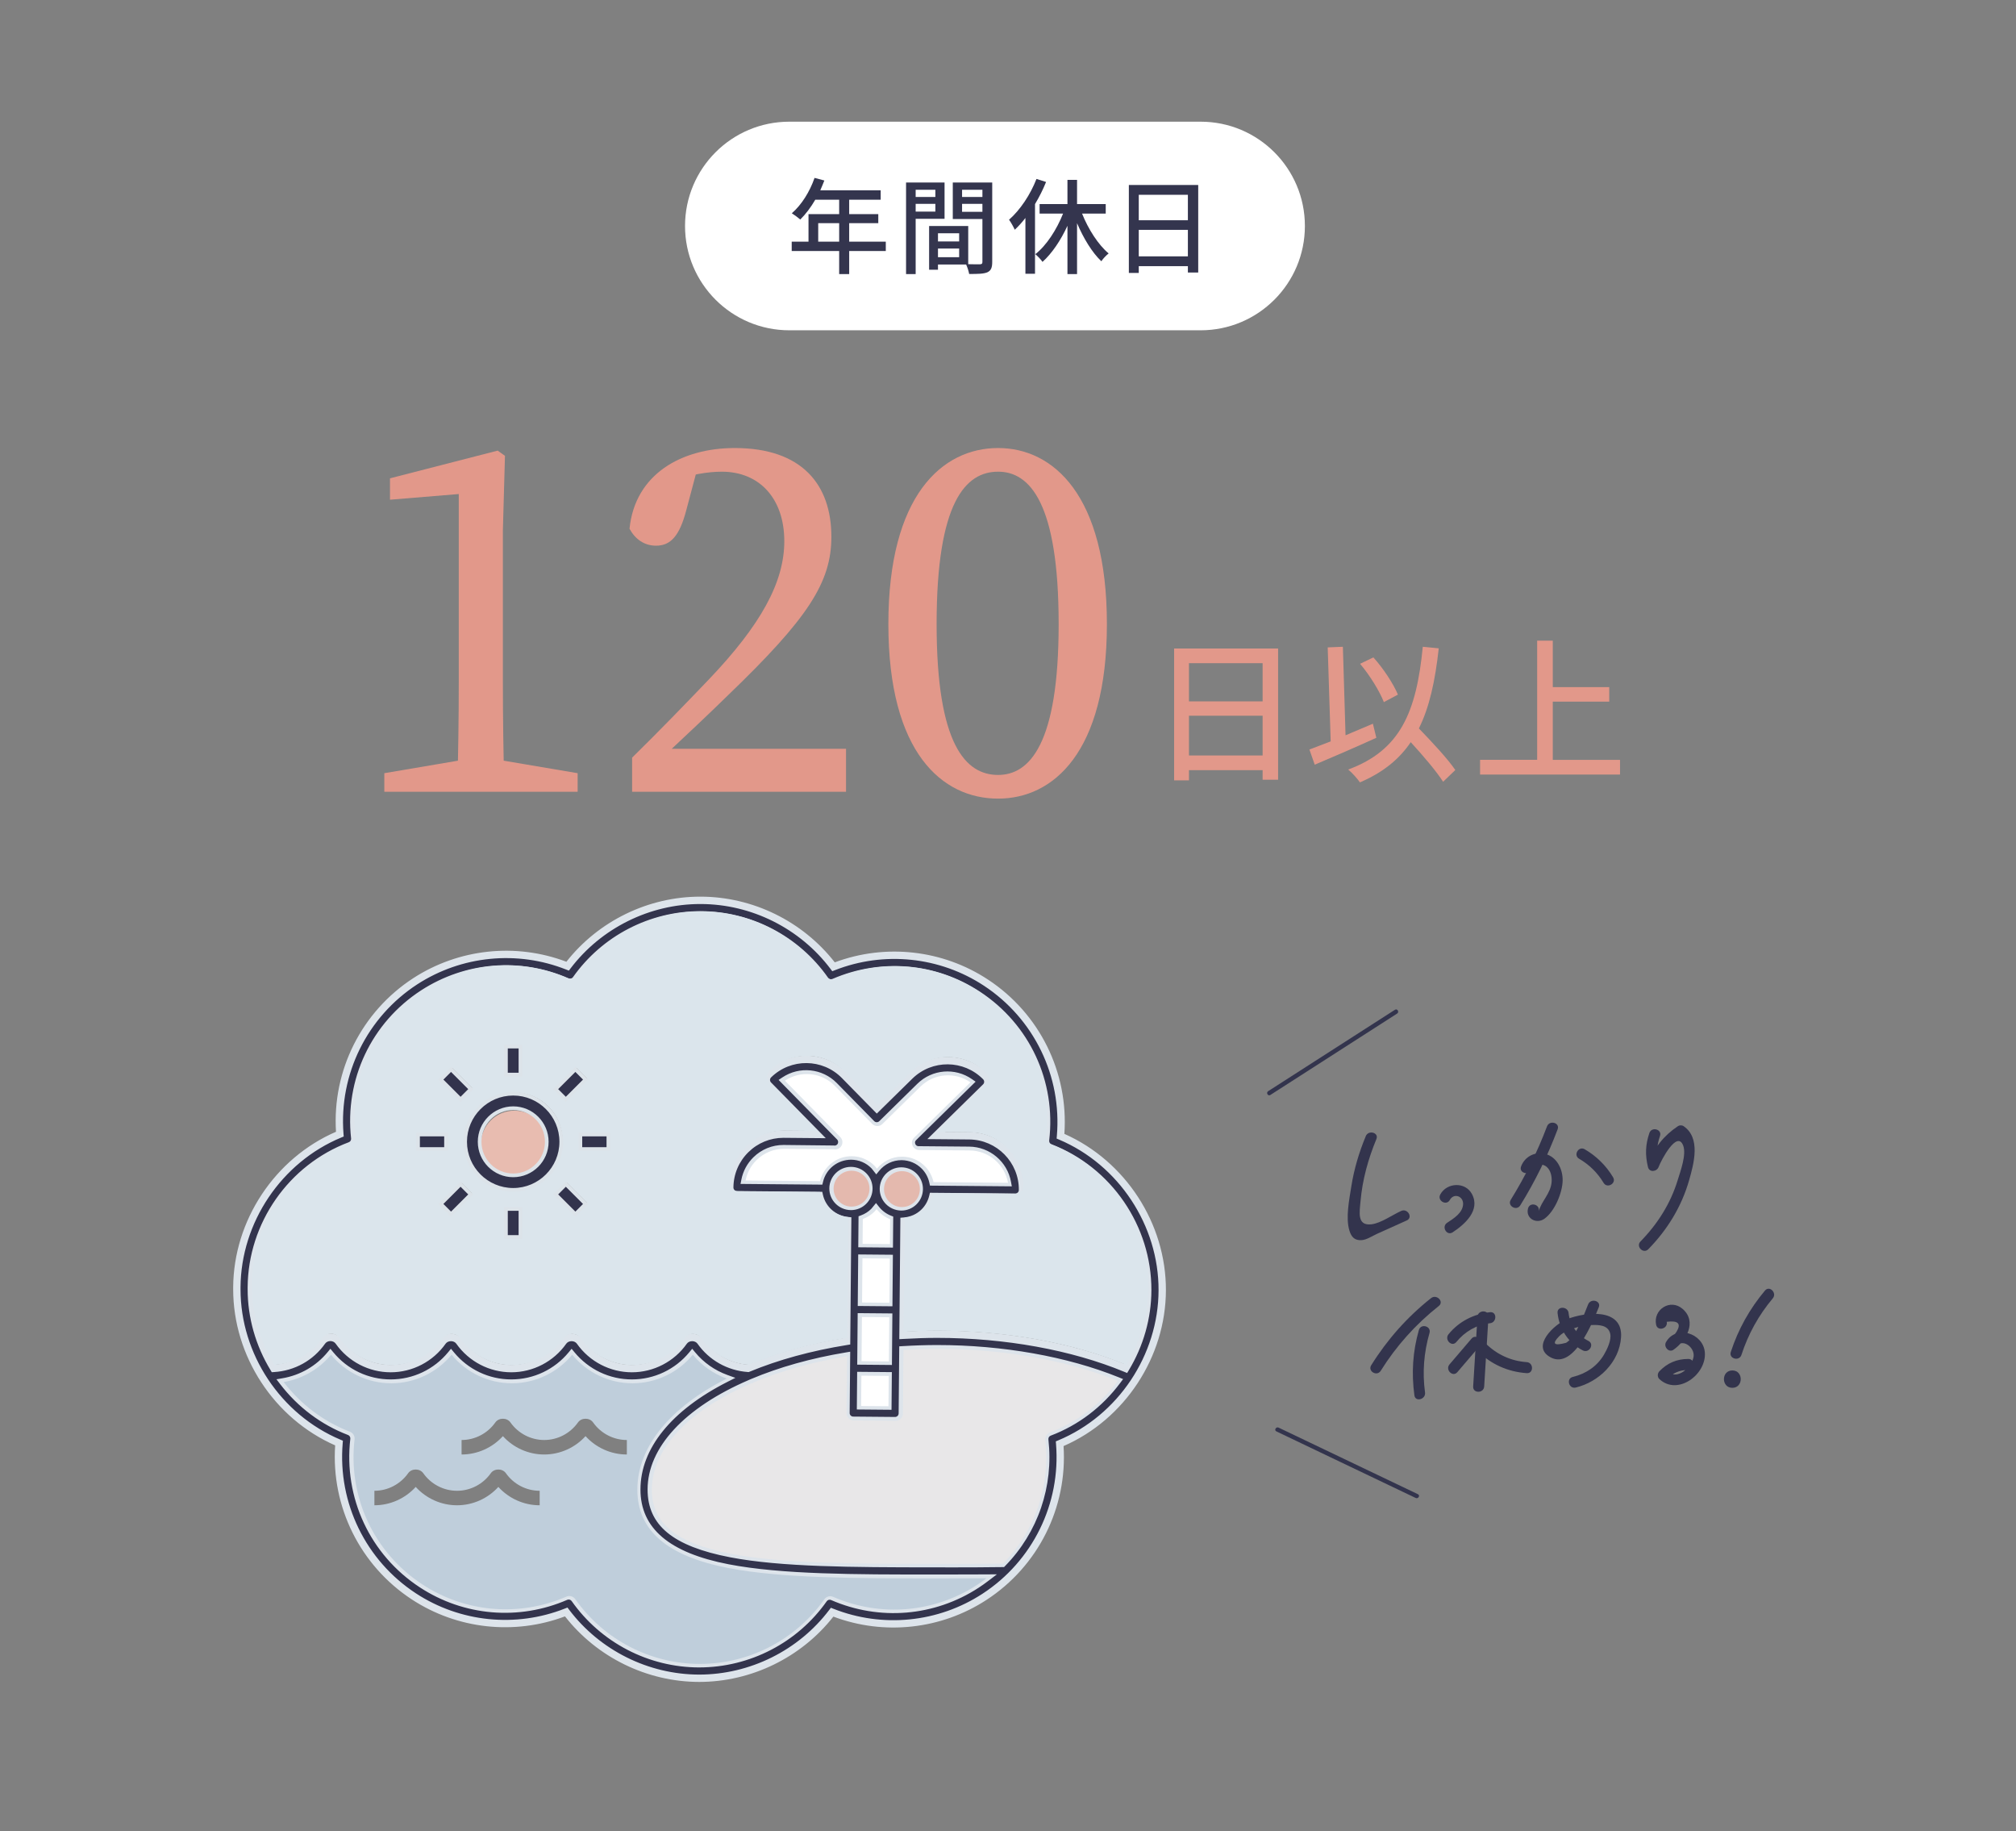 <?xml version="1.0" encoding="UTF-8"?><svg id="a" xmlns="http://www.w3.org/2000/svg" viewBox="0 0 348 316"><rect x="0" y="0" width="348" height="316" fill="#808080" stroke="none"/><path d="M220.625,111.912v22.646h-2.673v-1.646h-12.714v1.755h-2.563v-22.755h17.95ZM205.238,114.449v6.586h12.714v-6.586h-12.714ZM217.952,130.375v-6.856h-12.714v6.856h12.714Z" fill="#e2988a" stroke-width="0"/><path d="M237.583,127.324c-3.671,1.674-7.639,3.374-10.635,4.643l-.918-2.618c1.025-.378,2.295-.863,3.671-1.403l-.513-16.223,2.618-.108.459,15.278c1.565-.647,3.158-1.322,4.724-1.997l.594,2.429ZM249.109,134.909c-1.161-1.809-3.429-4.48-5.588-6.829-2.024,2.996-4.858,5.264-8.772,6.938-.351-.54-1.377-1.7-2.024-2.214,8.962-3.319,11.769-9.825,12.876-21.189l2.753.271c-.621,5.668-1.62,10.203-3.428,13.82,2.294,2.375,4.993,5.264,6.289,7.18l-2.105,2.024ZM238.879,121.17c-.702-1.835-2.43-4.643-4.103-6.613l2.294-1.106c1.755,1.943,3.455,4.562,4.238,6.425l-2.43,1.295Z" fill="#e2988a" stroke-width="0"/><path d="M279.647,131.131v2.537h-24.158v-2.537h9.853v-20.569h2.699v8.018h9.744v2.51h-9.744v10.042h11.606Z" fill="#e2988a" stroke-width="0"/><path d="M99.712,133.433v3.209h-33.371v-3.209l12.878-2.186h7.573l12.92,2.186ZM85.907,77.765l1.26.899-.36,12.866v26.137c0,6.289.091,12.679.271,18.975h-8.158c.18-6.296.271-12.686.271-18.975v-32.408l-11.871.979v-3.692l18.589-4.78Z" fill="#e2988a" stroke-width="0"/><path d="M109.113,130.752c4.732-4.643,9.379-9.454,13.237-13.485,8.971-9.405,13.035-16.782,13.035-23.865,0-7.357-4.275-12-10.79-12-2.186,0-5.816.446-9.149,1.979l5.136-3.284-2.119,7.957c-1.159,4.423-2.684,6.118-5.219,6.118-2.014,0-3.58-1.099-4.577-2.924.949-9.476,9.04-13.93,18.165-13.93,11.605,0,16.679,6.325,16.679,15.313,0,7.878-4.022,14.058-17.858,27.364-2.895,2.839-7.166,6.883-11.606,11.017l-1.095-1.793h33.088v7.422h-36.926v-5.89Z" fill="#e2988a" stroke-width="0"/><path d="M191.072,107.7c0,22.229-9.318,30.122-18.781,30.122-9.636,0-18.942-7.893-18.942-30.122s9.307-30.382,18.942-30.382c9.463,0,18.781,8.062,18.781,30.382ZM172.291,133.735c5.42,0,10.453-5.287,10.453-26.035,0-21.012-5.033-26.299-10.453-26.299-5.592,0-10.614,5.197-10.614,26.299,0,20.838,5.022,26.035,10.614,26.035Z" fill="#e2988a" stroke-width="0"/><g id="b"><path d="M207.25,21h-71c-9.941,0-18,8.059-18,18s8.059,18,18,18h71c9.941,0,18-8.059,18-18s-8.059-18-18-18Z" fill="#fff" stroke-width="0"/></g><path d="M152.906,43.322h-6.32v3.979h-1.729v-3.979h-8.192v-1.621h2.899v-4.753h5.293v-2.485h-4.123c-.773,1.333-1.674,2.521-2.593,3.421-.324-.288-1.044-.828-1.458-1.08,1.656-1.422,3.097-3.709,3.925-6.104l1.692.45c-.216.558-.468,1.152-.702,1.693h10.426v1.62h-5.438v2.485h5.024v1.566h-5.024v3.187h6.32v1.621ZM144.857,41.701v-3.187h-3.618v3.187h3.618Z" fill="#34354e" stroke-width="0"/><path d="M158.06,37.758v9.543h-1.657v-15.809h6.645v6.266h-4.987ZM158.06,32.752v1.243h3.402v-1.243h-3.402ZM161.462,36.515v-1.333h-3.402v1.333h3.402ZM171.276,45.212c0,.954-.198,1.494-.847,1.782-.63.27-1.62.288-3.133.288-.072-.45-.306-1.17-.522-1.638h-4.861v.9h-1.53v-7.544h6.752v6.59c.883.036,1.747.018,2.035.018.323-.018.414-.108.414-.414v-7.4h-5.114v-6.302h6.807v13.72ZM161.913,40.261v1.404h3.655v-1.404h-3.655ZM165.568,44.384v-1.494h-3.655v1.494h3.655ZM166.072,32.752v1.243h3.512v-1.243h-3.512ZM169.583,36.552v-1.369h-3.512v1.369h3.512Z" fill="#34354e" stroke-width="0"/><path d="M180.571,31.402c-.522,1.296-1.171,2.593-1.908,3.817v12.028h-1.657v-9.633c-.576.756-1.206,1.44-1.836,2.035-.181-.414-.685-1.332-.99-1.729,1.908-1.674,3.673-4.303,4.735-7.04l1.656.522ZM186.783,36.858c1.08,2.701,2.809,5.401,4.591,6.878-.414.324-.972.9-1.26,1.35-1.603-1.512-3.079-3.961-4.195-6.572v8.787h-1.656v-8.336c-1.152,2.503-2.665,4.753-4.304,6.23-.27-.414-.864-1.008-1.242-1.333,1.908-1.477,3.691-4.231,4.789-7.004h-4.051v-1.639h4.808v-4.177h1.656v4.177h4.951v1.639h-4.087Z" fill="#34354e" stroke-width="0"/><path d="M206.835,31.924v15.106h-1.783v-1.098h-8.48v1.17h-1.71v-15.178h11.974ZM196.572,33.616v4.394h8.48v-4.394h-8.48ZM205.052,44.24v-4.573h-8.48v4.573h8.48Z" fill="#34354e" stroke-width="0"/><path d="M219.287,188.965c7.297-4.685,14.594-9.369,21.891-14.054.407-.262.029-.915-.381-.652-7.297,4.685-14.594,9.369-21.891,14.054-.407.262-.029.915.381.652h0Z" fill="#33344d" stroke-width="0"/><path d="M220.327,247.022c8.017,3.83,16.034,7.661,24.051,11.491.436.208.819-.442.381-.652-8.017-3.83-16.034-7.661-24.051-11.491-.436-.208-.819.442-.381.652h0Z" fill="#33344d" stroke-width="0"/><path d="M235.759,196.07c-1.159,2.802-2.024,5.678-2.495,8.678-.355,2.263-1.009,5.418-.326,7.635.335,1.087.898,1.716,2.113,1.633.874-.06,1.898-.75,2.658-1.092,1.709-.769,3.417-1.538,5.126-2.307,1.114-.501.148-2.141-.96-1.642-1.524.686-3.491,2.109-5.126,2.307-2.558.309-2.058-2.131-1.889-4.036.328-3.694,1.319-7.252,2.733-10.671.467-1.13-1.372-1.622-1.834-.506h0Z" fill="#33344d" stroke-width="0"/><path d="M250.266,207.085c.696-1.265,2.36-.667,2.293.734-.073,1.511-1.642,2.467-2.761,3.205-1.017.671-.066,2.319.96,1.642,2.09-1.379,4.827-3.789,3.331-6.603-1.144-2.152-4.325-2.009-5.465.061-.591,1.073,1.051,2.033,1.642.96h0Z" fill="#33344d" stroke-width="0"/><path d="M264.4,201.808c.406-1.088,1.852-1.08,2.6-.424.713.625.912,1.719.837,2.616-.167,1.978-1.765,3.308-2.233,5.042.319-1.183-1.515-1.688-1.834-.506-.468,1.737,1.453,2.783,2.837,1.782,1.767-1.278,3.094-4.47,3.136-6.579.039-1.94-.977-4.077-2.986-4.597-1.793-.464-3.554.453-4.191,2.159-.429,1.148,1.409,1.644,1.834.506h0Z" fill="#33344d" stroke-width="0"/><path d="M267.042,194.386c-1.672,4.434-3.763,8.642-6.258,12.67-.647,1.043.998,1.999,1.642.96,2.58-4.164,4.722-8.541,6.45-13.124.432-1.146-1.405-1.642-1.834-.506h0Z" fill="#33344d" stroke-width="0"/><path d="M272.588,199.974c1.753,1.018,3.177,2.414,4.219,4.154.628,1.049,2.273.094,1.642-.96-1.205-2.012-2.873-3.658-4.901-4.836-1.06-.616-2.019,1.027-.96,1.642h0Z" fill="#33344d" stroke-width="0"/><path d="M284.713,195.534c-.689,2.037-.744,3.78-.243,5.865.236.984,1.526.818,1.834,0,.445-1.183,3.173-6.388,4.23-3.745.628,1.568-.457,4.446-.932,6.005-1.228,4.033-3.481,7.582-6.419,10.58-.857.875.486,2.221,1.345,1.345,3.288-3.355,5.751-7.366,7.044-11.899.833-2.921,2.033-7.311-.959-9.346-.263-.179-.697-.177-.96,0-2.486,1.669-4.13,3.753-5.184,6.555h1.834c-.423-1.761-.325-3.173.243-4.854.393-1.162-1.443-1.661-1.834-.506h0Z" fill="#33344d" stroke-width="0"/><path d="M247.024,224.028c-4.105,3.249-7.556,7.136-10.326,11.577-.65,1.041.995,1.997,1.642.96,2.689-4.31,6.048-8.041,10.029-11.192.959-.759-.395-2.097-1.345-1.345h0Z" fill="#33344d" stroke-width="0"/><path d="M244.926,229.526c-1.066,3.717-1.297,7.451-.773,11.278.165,1.207,1.998.693,1.834-.506-.476-3.474-.194-6.899.773-10.267.338-1.179-1.496-1.682-1.834-.506h0Z" fill="#33344d" stroke-width="0"/><path d="M251.392,231.595c1.475-1.804,3.486-2.987,5.82-3.24,1.204-.131,1.217-2.034,0-1.902-2.824.306-5.355,1.585-7.165,3.798-.769.94.569,2.293,1.345,1.345h0Z" fill="#33344d" stroke-width="0"/><path d="M255.041,227.23l-.745,12.038c-.076,1.222,1.826,1.218,1.902,0,.248-4.013.497-8.025.745-12.038.076-1.222-1.826-1.218-1.902,0h0Z" fill="#33344d" stroke-width="0"/><path d="M254.015,231.014c-1.266,1.481-2.532,2.961-3.798,4.442-.791.925.548,2.277,1.345,1.345l3.798-4.442c.791-.925-.548-2.277-1.345-1.345h0Z" fill="#33344d" stroke-width="0"/><path d="M255.069,233.151c2.304,2.295,5.232,3.596,8.471,3.82,1.221.085,1.216-1.818,0-1.902-2.741-.19-5.184-1.328-7.127-3.263-.868-.865-2.213.48-1.345,1.345h0Z" fill="#33344d" stroke-width="0"/><path d="M268.866,226.597c.299,2.766,1.86,5.185,4.366,6.452,1.09.551,2.053-1.089.96-1.642-1.869-.945-3.196-2.701-3.424-4.81-.13-1.204-2.033-1.217-1.902,0h0Z" fill="#33344d" stroke-width="0"/><path d="M274.141,225.104c-.7,1.713-2.063,5.576-3.799,6.627-2.098.571-2.5.196-1.205-1.124.433-.435.938-.75,1.516-.945,1.254-.615,2.651-.934,4.046-.99,1.22-.05,2.9-.046,3.254,1.486.254,1.1-.565,2.768-1.095,3.656-1.194,2.001-3.12,3.27-5.361,3.807-1.19.285-.686,2.119.506,1.834,4.01-.961,7.546-4.406,7.823-8.683.331-5.117-6.133-4.383-9.382-3.099-2.031.803-6.309,4.677-2.779,6.572,4.024,2.16,7.315-6.198,8.311-8.635.462-1.132-1.377-1.625-1.834-.506h0Z" fill="#33344d" stroke-width="0"/><path d="M287.711,228.108c1.981-.253,2.543.324,1.684,1.729-.382.596-.874,1.079-1.477,1.45l1.301,1.301c1.036-1.839,3.35-.132,3.129,1.511-.23,1.711-2.753,4.237-4.562,2.547v1.345c1.038-1.082,2.134-1.565,3.642-1.571,1.223-.005,1.226-1.907,0-1.902-1.982.008-3.612.696-4.987,2.128-.347.361-.382.988,0,1.345,3.145,2.939,8.184-.799,7.844-4.633-.293-3.298-4.98-4.798-6.709-1.729-.439.779.487,1.871,1.301,1.301,2.193-1.537,4.13-4.832,1.565-7.055-2.108-1.827-5.111.122-4.566,2.74.249,1.197,2.083.691,1.834-.506h0Z" fill="#33344d" stroke-width="0"/><path d="M304.668,222.72c-2.649,3.152-4.622,6.682-5.898,10.598-.38,1.166,1.456,1.666,1.834.506,1.173-3.6,2.973-6.86,5.409-9.759.783-.931-.556-2.283-1.345-1.345h0Z" fill="#33344d" stroke-width="0"/><path d="M299.036,239.503c1.93,0,1.934-3,0-3s-1.934,3,0,3h0Z" fill="#33344d" stroke-width="0"/><path d="M58.521,249.034c-.878,10.56,4.015,20.632,12.923,26.465,7.843,5.135,17.597,6.115,26.296,2.687,5.425,7.169,13.927,11.428,22.943,11.439h.001c9.022,0,17.53-4.243,22.957-11.401,8.687,3.437,18.443,2.472,26.295-2.649,8.923-5.808,13.841-15.865,12.987-26.424,10.59-4.417,17.664-14.936,17.701-26.478.037-11.545-6.98-22.11-17.559-26.592.904-10.568-3.97-20.654-12.873-26.504-7.836-5.154-17.598-6.154-26.308-2.737-5.415-7.185-13.913-11.453-22.932-11.464h-.079c-8.988,0-17.465,4.225-22.889,11.362-8.669-3.446-18.425-2.502-26.297,2.599-8.918,5.792-13.848,15.834-13.022,26.385-10.6,4.392-17.704,14.886-17.779,26.422v.351c0,11.543,7.049,22.087,17.637,26.54ZM181.144,247.165c-.535.202-.865.743-.8,1.311.909,8.002-1.831,15.755-7.296,21.329-3.848.049-6.779.055-10.844.049h-.76c-13.585-.02-26.349,0-35.324-1.734-9.475-1.83-13.7-5.244-13.7-11.07,0-7.151,6.591-13.834,17.231-18.376.082.002.162.014.245.014v-.119c4.7-1.98,10.179-3.543,16.223-4.549l-.087,9.82c-.002.332.126.651.359.887.232.237.548.371.881.374l7.223.064h.011c.685,0,1.245-.553,1.251-1.24l.098-10.985c1.959-.117,3.94-.189,5.918-.189,11.349,0,22.3,1.967,31.098,5.52-2.939,3.946-6.959,7.093-11.725,8.893ZM144.955,196.209l-9.567-9.739c2.653-1.78,6.287-1.479,8.603.879l6.46,6.577c.233.237.55.371.882.374h.011c.327,0,.642-.129.877-.359l6.576-6.461c2.357-2.317,5.997-2.553,8.618-.726l-9.739,9.567c-.464.457-.479,1.179-.061,1.679.267.32.657.471,1.074.434l8.602.077c3.307.029,6.046,2.436,6.607,5.58l-12.855-.114c-.222-1.018-.714-1.96-1.463-2.721-1.048-1.067-2.448-1.662-3.944-1.675h-.05c-1.744,0-3.288.819-4.317,2.076-.126-.161-.24-.33-.386-.478-1.048-1.067-2.448-1.662-3.944-1.675h-.05c-2.634,0-4.845,1.836-5.435,4.3l-12.856-.114c.259-1.33.912-2.551,1.901-3.522,1.275-1.253,2.958-1.942,4.744-1.942.02,0,.04,0,.061,0l8.469.075c.449.108.925-.037,1.24-.401.423-.493.398-1.228-.057-1.692ZM148.612,234.878l.068-7.626,4.721.042-.068,7.626-4.721-.042ZM153.311,237.422l-.046,5.232-4.721-.042.046-5.232,4.721.042ZM148.703,224.75l.068-7.626,4.721.042-.068,7.626-4.721-.042ZM148.793,214.622l.038-4.28c.732-.271,1.41-.682,1.983-1.245.148-.146.264-.313.395-.471.611.775,1.41,1.387,2.343,1.754l-.038,4.285-4.721-.042ZM152.488,205.153c.016-1.699,1.402-3.07,3.098-3.07h.028c.827.007,1.603.337,2.183.926.579.591.894,1.371.887,2.199s-.336,1.603-.926,2.182c-.584.573-1.353.888-2.171.888h-.028c-1.708-.015-3.085-1.417-3.071-3.125ZM146.889,202.005h.028c.827.007,1.603.337,2.183.926.579.591.894,1.371.887,2.199s-.336,1.603-.926,2.183c-.584.573-1.353.887-2.171.887h-.028c-1.708-.015-3.085-1.417-3.071-3.125.016-1.699,1.402-3.071,3.098-3.071ZM43.385,222.481v-.329c.07-10.819,6.922-20.641,17.051-24.44.535-.202.866-.74.804-1.309-1.105-9.951,3.419-19.519,11.807-24.967,7.445-4.824,16.736-5.578,24.86-2.018.544.237,1.182.061,1.523-.424,4.919-6.964,12.931-11.115,21.444-11.115h.072c8.542.011,16.572,4.203,21.479,11.211.342.487.982.668,1.521.431,8.164-3.529,17.461-2.726,24.872,2.149,8.375,5.502,12.845,15.11,11.665,25.074-.067.568.26,1.11.794,1.315,10.11,3.884,16.881,13.773,16.845,24.607-.016,4.846-1.397,9.489-3.817,13.488-9.175-3.799-20.66-5.902-32.534-5.902-1.97,0-3.943.072-5.896.185l.175-19.701c1.301-.107,2.518-.634,3.46-1.56.762-.749,1.27-1.681,1.511-2.695l14.222.126h.011c.327,0,.642-.129.877-.359.236-.233.371-.55.374-.881.045-5.114-4.079-9.311-9.192-9.356l-5.697-.051,8.528-8.378c.236-.233.371-.55.374-.881.002-.332-.126-.651-.359-.887-3.583-3.647-9.467-3.699-13.115-.117l-5.684,5.585-5.585-5.685c-3.583-3.647-9.466-3.699-13.115-.117-.236.233-.371.55-.374.881-.002.332.126.651.359.887l8.377,8.528-5.697-.051c-2.494-.027-4.815.922-6.581,2.658-1.766,1.736-2.752,4.057-2.774,6.534-.006.691.548,1.256,1.24,1.262l14.221.126c.513,2.325,2.475,4.093,4.895,4.34l-.185,20.837c-6.343,1.022-12.069,2.616-17.001,4.658-3.274-.229-6.307-1.908-8.221-4.624-.662-.936-2.206-.936-2.868,0-2.061,2.924-5.416,4.669-8.975,4.669s-6.914-1.745-8.974-4.667c-.661-.942-2.212-.937-2.868-.002-2.062,2.924-5.417,4.669-8.975,4.669s-6.915-1.745-8.975-4.67c-.662-.936-2.206-.936-2.868,0-2.061,2.924-5.416,4.669-8.975,4.669s-6.914-1.745-8.974-4.67c-.331-.468-.867-.748-1.434-.748h-.002c-.568,0-1.104.282-1.432.748-1.937,2.747-5.02,4.434-8.337,4.63-2.469-4.045-3.876-8.752-3.876-13.667ZM57.032,233.76c2.553,3.103,6.374,4.929,10.408,4.929s7.857-1.826,10.409-4.928c2.553,3.103,6.374,4.928,10.409,4.928s7.853-1.824,10.408-4.928c2.554,3.103,6.375,4.928,10.409,4.928s7.857-1.826,10.409-4.928c1.557,1.893,3.59,3.303,5.852,4.12-9.67,4.896-15.42,11.706-15.42,19.171,0,7.057,5.145,11.481,15.728,13.526,9.143,1.766,21.932,1.779,35.49,1.779h1.489c2.823,0,5.099-.001,7.56-.02-.522.398-1.058.781-1.615,1.143-7.425,4.843-16.718,5.613-24.858,2.066-.542-.238-1.18-.06-1.522.426-4.92,6.983-12.959,11.152-21.504,11.152-8.538-.011-16.573-4.194-21.492-11.189-.241-.342-.627-.531-1.024-.531-.167,0-.337.034-.498.104-8.149,3.54-17.44,2.754-24.857-2.1-8.379-5.487-12.868-15.082-11.714-25.04.066-.569-.263-1.109-.796-1.313-4.621-1.761-8.538-4.785-11.443-8.574,3.181-.541,6.095-2.198,8.17-4.719Z" fill="#33344d" stroke-width="0"/><path d="M120.685,290.258c-8.996-.012-17.616-4.231-23.158-11.312-8.757,3.287-18.6,2.208-26.43-2.918-8.914-5.837-13.959-15.993-13.242-26.592-10.548-4.638-17.604-15.406-17.604-26.943v-.351c.074-11.531,7.187-22.252,17.748-26.828-.664-10.59,4.418-20.714,13.341-26.51,7.857-5.091,17.702-6.136,26.431-2.83,5.54-7.043,14.139-11.234,23.102-11.234h.079c8.997.012,17.613,4.241,23.147,11.337,8.767-3.275,18.615-2.178,26.442,2.969,8.908,5.853,13.935,16.024,13.192,26.632,10.538,4.666,17.562,15.456,17.526,26.996-.037,11.536-7.118,22.279-17.669,26.882.692,10.597-4.377,20.737-13.306,26.549-7.839,5.111-17.683,6.175-26.428,2.88-5.546,7.067-14.17,11.273-23.169,11.273ZM97.956,277.419l.29.384c5.291,6.994,13.679,11.177,22.438,11.188,8.765,0,17.158-4.168,22.452-11.15l.291-.383.448.177c8.473,3.351,18.087,2.385,25.715-2.591,8.668-5.642,13.534-15.544,12.701-25.841l-.037-.459.425-.177c10.319-4.304,17.276-14.71,17.311-25.895.035-11.189-6.865-21.64-17.172-26.006l-.424-.18.04-.458c.882-10.307-3.943-20.239-12.589-25.92-7.616-5.009-17.235-6.01-25.729-2.677l-.448.176-.29-.384c-5.282-7.009-13.666-11.201-22.426-11.212h-.079c-8.728,0-17.097,4.154-22.385,11.112l-.291.383-.448-.178c-8.458-3.363-18.072-2.412-25.718,2.542-8.661,5.625-13.54,15.513-12.735,25.803l.036.459-.425.176c-10.328,4.279-17.315,14.663-17.387,25.84v.347c0,11.185,6.932,21.616,17.248,25.955l.424.178-.038.459c-.856,10.299,3.987,20.217,12.639,25.882,7.617,4.988,17.23,5.971,25.717,2.627l.448-.176ZM120.686,287.757c-8.745-.011-16.973-4.295-22.011-11.458-.163-.233-.488-.324-.75-.211-8.344,3.626-17.861,2.822-25.458-2.151-8.581-5.619-13.179-15.445-11.997-25.644.033-.281-.129-.547-.392-.648-4.611-1.758-8.663-4.794-11.72-8.781l-.639-.835,1.036-.176c3.064-.521,5.829-2.118,7.788-4.496l.489-.594.49.594c2.456,2.985,6.071,4.697,9.919,4.697s7.463-1.712,9.92-4.697l.49-.595.49.595c2.455,2.985,6.071,4.697,9.92,4.697s7.461-1.712,9.918-4.697l.49-.594.49.594c2.457,2.985,6.072,4.697,9.92,4.697s7.463-1.712,9.92-4.697l.49-.595.49.595c1.463,1.779,3.392,3.136,5.578,3.927l1.38.499-1.309.663c-9.72,4.921-15.072,11.528-15.072,18.605,0,6.704,4.977,10.925,15.214,12.904,9.151,1.767,21.886,1.767,35.37,1.767h1.489c2.822,0,5.096-.001,7.556-.02l1.904-.014-1.515,1.153c-.575.438-1.116.82-1.654,1.17-7.602,4.958-17.12,5.749-25.457,2.115-.268-.119-.583-.03-.751.209-5.038,7.151-13.27,11.421-22.022,11.421ZM98.17,274.769c.613,0,1.189.299,1.542.8,4.801,6.827,12.642,10.909,20.975,10.92,8.339,0,16.184-4.069,20.985-10.884.514-.729,1.48-1,2.295-.64,7.925,3.453,16.969,2.713,24.204-1.983-1.747.007-3.503.008-5.546.008h-1.489c-13.546,0-26.341,0-35.611-1.791-10.929-2.111-16.241-6.739-16.241-14.148,0-7.274,5.159-14.024,14.563-19.106-1.65-.784-3.132-1.876-4.361-3.217-2.677,2.929-6.431,4.595-10.41,4.595s-7.732-1.665-10.41-4.595c-2.678,2.929-6.43,4.595-10.408,4.595s-7.733-1.665-10.41-4.595c-2.677,2.929-6.43,4.595-10.41,4.595s-7.732-1.666-10.409-4.596c-1.876,2.046-4.324,3.493-7.032,4.162,2.83,3.41,6.451,6.018,10.531,7.572.807.308,1.3,1.122,1.2,1.979-1.126,9.718,3.254,19.081,11.432,24.436,7.237,4.738,16.306,5.505,24.257,2.05.237-.104.49-.157.751-.157ZM164.539,270.49c-.744,0-1.517,0-2.336-.002h-1.67c-13.216-.02-25.699-.038-34.533-1.746-9.83-1.899-14.214-5.505-14.214-11.692,0-7.24,6.366-14.123,17.476-18.899v-.004l.388-.163c4.86-2.047,10.366-3.591,16.366-4.59l.745-.124-.094,10.575c-.001.165.061.32.176.436.116.119.271.184.435.186l7.222.064c.343,0,.62-.274.623-.611l.102-11.577.591-.035c2.139-.128,4.088-.19,5.956-.19,11.32,0,22.448,1.977,31.335,5.567l.761.307-.491.659c-3.099,4.161-7.252,7.31-12.009,9.106h0c-.264.1-.427.366-.394.648.92,8.1-1.804,16.062-7.473,21.844l-.183.187-.261.003c-3.087.039-5.577.051-8.518.051ZM129.761,239.317c-10.621,4.567-16.707,11.026-16.707,17.734,0,5.463,4.067,8.685,13.186,10.447,8.715,1.684,21.14,1.702,34.294,1.721h1.67c3.958.007,6.841.001,10.573-.045,5.278-5.492,7.804-12.994,6.937-20.626-.097-.859.399-1.671,1.206-1.977h0c4.276-1.615,8.04-4.379,10.933-8.019-8.607-3.335-19.25-5.166-30.082-5.166-1.67,0-3.405.05-5.29.154l-.092,10.392c-.009,1.03-.855,1.868-1.885,1.868l-7.239-.064c-.504-.005-.976-.206-1.328-.565-.351-.356-.544-.831-.54-1.335l.08-9.063c-5.454.956-10.478,2.373-14.949,4.218v.331h-.634c-.045,0-.09-.002-.134-.006ZM153.893,243.293l-5.989-.053.058-6.5,5.989.053-.058,6.5ZM149.183,241.983l3.453.031.035-3.964-3.453-.031-.035,3.964ZM194.566,236.947l-.503-.209c-9.116-3.774-20.583-5.853-32.291-5.853-1.803,0-3.72.06-5.859.183l-.677.039.186-20.957.577-.048c1.187-.097,2.248-.574,3.068-1.38.658-.647,1.121-1.473,1.339-2.39l.116-.492,14.728.131c.168,0,.322-.063.439-.178.115-.113.182-.271.183-.433.042-4.765-3.799-8.675-8.564-8.717l-7.227-.064,9.62-9.451c.116-.114.183-.272.184-.433.001-.165-.062-.321-.177-.438-3.337-3.399-8.819-3.447-12.22-.109l-6.136,6.028-6.028-6.137c-3.338-3.399-8.818-3.446-12.219-.108-.115.113-.183.272-.184.433-.001.165.061.321.176.438l9.451,9.62-7.228-.064c-.032,0-.063,0-.094,0-2.269,0-4.41.877-6.037,2.476-1.646,1.618-2.564,3.781-2.585,6.088-.001.165.061.32.176.438.116.118.271.183.435.184l14.725.131.109.493c.459,2.083,2.204,3.628,4.34,3.846l.574.059-.195,21.95-.528.085c-6.2.999-11.872,2.553-16.858,4.618l-.138.057-.149-.01c-3.509-.245-6.678-2.028-8.695-4.891-.192-.271-.534-.433-.916-.433-.381,0-.724.162-.916.434-2.178,3.091-5.728,4.937-9.493,4.937s-7.313-1.845-9.492-4.935c-.192-.274-.534-.436-.917-.436s-.724.162-.914.432c-2.181,3.093-5.73,4.939-9.494,4.939s-7.315-1.846-9.494-4.938c-.192-.271-.534-.433-.916-.433-.382,0-.724.162-.917.434-2.178,3.091-5.727,4.937-9.493,4.937s-7.314-1.846-9.493-4.938c-.425-.603-1.413-.597-1.83-.001-2.048,2.904-5.263,4.689-8.819,4.899l-.38.023-.198-.326c-2.596-4.254-3.969-9.094-3.969-13.997v-.329c.072-11.084,7.089-21.143,17.462-25.034.264-.099.427-.365.396-.646-1.132-10.191,3.501-19.988,12.092-25.567,7.624-4.939,17.141-5.712,25.46-2.068.267.116.584.03.75-.208,5.035-7.129,13.246-11.385,21.963-11.385h.072c8.749.011,16.972,4.304,21.998,11.482.168.24.482.331.747.214,8.365-3.616,17.886-2.793,25.475,2.2,8.577,5.634,13.155,15.474,11.946,25.678-.033.28.128.547.392.649,10.354,3.978,17.287,14.106,17.252,25.201-.016,4.837-1.368,9.614-3.908,13.814l-.282.466ZM98.667,230.182c.795,0,1.526.364,1.954.974,1.941,2.752,5.102,4.397,8.455,4.397s6.516-1.645,8.458-4.4c.43-.608,1.159-.971,1.951-.971h0c.792,0,1.522.362,1.951.969,1.77,2.512,4.533,4.09,7.602,4.346,4.901-2.015,10.439-3.546,16.473-4.554l.175-19.753c-2.25-.441-4.072-2.073-4.745-4.256l-13.737-.122c-.504-.004-.976-.205-1.329-.564-.352-.359-.544-.834-.54-1.337.024-2.646,1.077-5.125,2.963-6.981,1.892-1.86,4.387-2.875,7.033-2.84l4.166.037-7.304-7.436c-.352-.357-.545-.832-.541-1.337.004-.495.209-.979.563-1.328,3.899-3.829,10.185-3.772,14.012.124l5.14,5.233,5.231-5.14c3.901-3.829,10.186-3.771,14.012.124.351.357.544.831.541,1.336-.004.495-.209.979-.563,1.329l-7.437,7.306,4.166.037c5.463.048,9.869,4.532,9.82,9.995-.004.493-.209.978-.563,1.327-.357.35-.826.541-1.322.541l-13.753-.122c-.309.953-.838,1.813-1.546,2.509-.898.883-2.022,1.453-3.276,1.667l-.163,18.472c1.895-.1,3.62-.148,5.256-.148,11.653,0,23.086,2.037,32.267,5.741,2.243-3.889,3.435-8.266,3.449-12.696.035-10.572-6.572-20.223-16.439-24.014-.805-.31-1.298-1.124-1.197-1.981,1.151-9.724-3.21-19.101-11.383-24.47-7.233-4.758-16.305-5.542-24.272-2.097-.812.357-1.776.084-2.291-.648-4.789-6.841-12.625-10.931-20.96-10.942h-.071c-8.307,0-16.13,4.055-20.927,10.847-.51.727-1.476.997-2.294.639-7.928-3.475-16.998-2.737-24.262,1.969-8.185,5.317-12.6,14.652-11.521,24.365.094.858-.404,1.669-1.21,1.972-9.885,3.708-16.572,13.293-16.64,23.851v.325c0,4.543,1.238,9.031,3.584,13.005,3.018-.287,5.727-1.852,7.477-4.333.445-.635,1.174-1.017,1.949-1.017.776,0,1.506.38,1.955,1.017,1.942,2.755,5.103,4.401,8.456,4.401s6.516-1.645,8.457-4.4c.43-.608,1.16-.971,1.953-.971.792,0,1.522.362,1.951.969,1.943,2.756,5.104,4.402,8.458,4.402s6.514-1.645,8.457-4.4c.427-.607,1.156-.971,1.951-.971ZM153.962,235.56l-5.989-.053.079-8.894,5.989.053-.079,8.894ZM149.252,234.25l3.453.031.056-6.358-3.453-.031-.056,6.358ZM154.052,225.432l-5.989-.053.079-8.894,5.989.053-.079,8.894ZM149.342,224.122l3.453.031.056-6.358-3.453-.031-.056,6.358ZM154.142,215.304l-5.989-.053.047-5.352.41-.152c.677-.25,1.269-.621,1.758-1.102.086-.084.156-.177.228-.269l.621-.762.488.619c.553.701,1.271,1.239,2.078,1.556l.405.16-.047,5.354ZM149.432,213.994l3.453.031.028-3.232c-.625-.3-1.199-.708-1.696-1.204-.506.489-1.096.885-1.757,1.181l-.028,3.225ZM155.587,208.912c-2.091-.019-3.75-1.707-3.733-3.765h0c.019-2.039,1.693-3.698,3.732-3.698,1.03.009,1.964.405,2.663,1.116.698.713,1.077,1.653,1.069,2.648-.009.997-.405,1.931-1.116,2.629-.702.69-1.631,1.07-2.615,1.07ZM153.122,205.158c-.011,1.358,1.085,2.473,2.443,2.486.672,0,1.285-.251,1.748-.706.469-.461.73-1.077.737-1.736.006-.658-.245-1.279-.705-1.749-.462-.469-1.078-.73-1.736-.737-1.369,0-2.474,1.096-2.487,2.442h0ZM146.89,208.834c-2.091-.018-3.751-1.706-3.733-3.764.019-2.04,1.693-3.699,3.732-3.699h.028c1.003.009,1.936.405,2.635,1.116.698.712,1.077,1.652,1.069,2.648-.009.998-.405,1.931-1.116,2.63-.703.69-1.631,1.069-2.615,1.069ZM146.889,202.005v.634c-1.346,0-2.451,1.096-2.464,2.443-.012,1.358,1.084,2.473,2.442,2.484.672,0,1.285-.251,1.749-.706.469-.461.73-1.077.736-1.736.006-.658-.245-1.28-.706-1.749-.461-.469-1.077-.73-1.736-.736l-.022-.634ZM174.657,204.733l-14.125-.126-.108-.495c-.201-.92-.649-1.754-1.296-2.412-.93-.946-2.172-1.474-3.498-1.486-1.517,0-2.911.672-3.871,1.844l-.5.61-.604-.772c-.07-.093-.139-.188-.223-.273-.93-.947-2.172-1.475-3.498-1.486-2.344,0-4.326,1.568-4.863,3.813l-.118.491-14.123-.125.146-.748c.286-1.465,1.005-2.798,2.079-3.853,1.393-1.369,3.236-2.123,5.188-2.123h.067s8.611.093,8.611.093c.228.054.458-.02.613-.199.205-.239.193-.606-.03-.833l-10.102-10.284.635-.425c2.955-1.984,6.913-1.58,9.409.96l6.46,6.578c.115.117.27.183.436.184.165,0,.323-.064.438-.177l6.576-6.461c2.54-2.497,6.503-2.831,9.425-.794l.626.437-10.284,10.103c-.224.22-.232.565-.019.821.165.197.376.22.53.208l8.664.075c3.561.032,6.6,2.598,7.225,6.103l.134.752ZM161.534,203.348l11.557.103c-.784-2.512-3.114-4.281-5.804-4.305l-8.602-.077c-.568.053-1.157-.185-1.554-.661-.637-.763-.592-1.853.103-2.538l9.159-8.998c-2.331-1.221-5.23-.825-7.148,1.06l-6.577,6.461c-.355.349-.824.54-1.321.54-.519-.005-.991-.204-1.345-.563l-6.461-6.578c-1.884-1.92-4.776-2.368-7.129-1.187l8.997,9.158c.68.693.718,1.813.086,2.549-.448.518-1.127.752-1.792.622l-8.403-.074h-.002c-1.673,0-3.199.625-4.353,1.759-.704.691-1.224,1.525-1.528,2.443l11.56.102c.832-2.554,3.196-4.296,5.913-4.296,1.702.015,3.245.662,4.407,1.824,1.161-1.118,2.687-1.747,4.29-1.747,1.72.015,3.28.677,4.446,1.865.697.708,1.21,1.577,1.502,2.536Z" fill="#dde4eb" stroke-width="0"/><path d="M143.877,198.33l-8.469-.075c-.021,0-.042,0-.061,0-1.786,0-3.469.688-4.744,1.942-.988.97-1.642,2.191-1.901,3.522l12.856.114c.59-2.464,2.801-4.3,5.435-4.3h.05c1.496.013,2.896.608,3.944,1.675.146.148.26.317.386.478,1.029-1.257,2.573-2.076,4.317-2.076h.05c1.496.013,2.896.608,3.944,1.675.749.762,1.241,1.703,1.463,2.721l12.855.114c-.561-3.144-3.3-5.551-6.607-5.58l-8.602-.077c-.417.038-.806-.114-1.074-.434-.418-.5-.403-1.222.061-1.679l9.739-9.567c-2.62-1.827-6.26-1.591-8.618.726l-6.576,6.461c-.235.23-.55.359-.877.359h-.011c-.332-.003-.649-.137-.882-.374l-6.46-6.577c-2.316-2.358-5.95-2.659-8.603-.879l9.567,9.739c.456.464.48,1.199.057,1.692-.315.364-.79.509-1.24.401Z" fill="#fff" stroke-width="0"/><path d="M60.408,247.082c.534.204.862.744.796,1.313-1.154,9.958,3.335,19.553,11.714,25.04,7.417,4.855,16.709,5.64,24.857,2.1.161-.07.331-.104.498-.104.397,0,.783.189,1.024.531,4.919,6.995,12.954,11.178,21.492,11.189,8.545,0,16.584-4.17,21.504-11.152.342-.486.98-.664,1.522-.426,8.14,3.547,17.433,2.777,24.858-2.066.557-.362,1.093-.745,1.615-1.143-2.461.019-4.737.02-7.56.02h-1.489c-13.558,0-26.347-.013-35.49-1.779-10.583-2.045-15.728-6.469-15.728-13.526,0-7.465,5.75-14.274,15.42-19.171-2.262-.818-4.295-2.227-5.852-4.12-2.553,3.103-6.374,4.928-10.409,4.928s-7.855-1.825-10.409-4.928c-2.555,3.104-6.375,4.928-10.408,4.928s-7.857-1.825-10.409-4.928c-2.553,3.103-6.374,4.928-10.409,4.928s-7.855-1.826-10.408-4.929c-2.075,2.521-4.99,4.178-8.17,4.719,2.905,3.789,6.821,6.814,11.443,8.574ZM79.675,248.508c2.311,0,4.49-1.134,5.829-3.033.601-.85,2.008-.85,2.609,0,1.339,1.899,3.517,3.033,5.828,3.033s4.49-1.134,5.829-3.033c.601-.85,2.008-.85,2.609,0,1.339,1.899,3.517,3.033,5.828,3.033v2.502c-2.728,0-5.317-1.167-7.132-3.169-1.816,2.002-4.407,3.169-7.133,3.169s-5.317-1.167-7.132-3.169c-1.816,2.002-4.407,3.169-7.133,3.169v-2.502ZM64.626,257.271c2.311,0,4.49-1.134,5.829-3.033.603-.851,2.009-.848,2.608,0,1.339,1.899,3.518,3.033,5.829,3.033s4.49-1.134,5.829-3.033c.6-.849,2.006-.851,2.608,0,1.339,1.899,3.518,3.033,5.829,3.033v2.502c-2.726,0-5.316-1.167-7.132-3.169-1.818,2.002-4.407,3.169-7.133,3.169s-5.316-1.167-7.132-3.169c-1.818,2.002-4.407,3.169-7.133,3.169v-2.502Z" fill="#bfcedb" stroke-width="0"/><rect x="148.416" y="237.684" width="5.232" height="4.721" transform="translate(-90.351 388.928) rotate(-89.489)" fill="#fff" stroke-width="0"/><rect x="147.388" y="218.626" width="7.627" height="4.721" transform="translate(-71.116 370.224) rotate(-89.492)" fill="#fff" stroke-width="0"/><path d="M155.958,232.97l-.098,10.985c-.006.687-.566,1.24-1.251,1.24h-.011l-7.223-.064c-.332-.003-.649-.137-.881-.374-.233-.236-.362-.556-.359-.887l.087-9.82c-6.044,1.006-11.523,2.569-16.223,4.549v.119c-.082,0-.162-.012-.245-.014-10.64,4.542-17.231,11.225-17.231,18.376,0,5.825,4.225,9.239,13.7,11.07,8.975,1.735,21.739,1.714,35.324,1.734h.76c4.066.006,6.997,0,10.844-.049,5.465-5.574,8.205-13.327,7.296-21.329-.065-.569.265-1.109.8-1.311,4.766-1.8,8.786-4.947,11.725-8.893-8.798-3.553-19.749-5.52-31.098-5.52-1.978,0-3.959.072-5.918.189Z" fill="#e8e7e8" stroke-width="0"/><circle cx="88.799" cy="197.462" r="5.795" fill="#e8bcb0" stroke-width="0"/><path d="M55.702,230.912c.327-.467.864-.748,1.432-.748h.002c.567,0,1.103.279,1.434.748,2.061,2.924,5.416,4.67,8.974,4.67s6.915-1.745,8.975-4.669c.662-.937,2.206-.936,2.868,0,2.061,2.924,5.416,4.67,8.975,4.67s6.914-1.745,8.975-4.669c.656-.934,2.207-.939,2.868.002,2.061,2.921,5.416,4.667,8.974,4.667s6.915-1.745,8.975-4.669c.662-.937,2.206-.936,2.868,0,1.913,2.716,4.947,4.395,8.221,4.624,4.931-2.042,10.658-3.636,17.001-4.658l.185-20.837c-2.42-.247-4.382-2.015-4.895-4.34l-14.221-.126c-.691-.006-1.246-.571-1.24-1.262.022-2.477,1.008-4.797,2.774-6.534,1.766-1.736,4.087-2.685,6.581-2.658l5.697.051-8.377-8.528c-.233-.236-.362-.556-.359-.887.002-.332.138-.649.374-.881,3.649-3.582,9.532-3.531,13.115.117l5.585,5.685,5.684-5.585c3.649-3.582,9.532-3.531,13.115.117.233.236.362.556.359.887-.002.332-.138.649-.374.881l-8.528,8.378,5.697.051c5.113.045,9.237,4.242,9.192,9.356-.002.332-.138.649-.374.881-.235.23-.55.359-.877.359h-.011l-14.222-.126c-.241,1.014-.749,1.946-1.511,2.695-.942.926-2.159,1.453-3.46,1.56l-.175,19.701c1.953-.113,3.926-.185,5.896-.185,11.874,0,23.358,2.102,32.534,5.902,2.419-4,3.801-8.643,3.817-13.488.035-10.834-6.735-20.723-16.845-24.607-.534-.205-.861-.747-.794-1.315,1.18-9.964-3.291-19.572-11.665-25.074-7.411-4.875-16.707-5.678-24.872-2.149-.539.237-1.179.056-1.521-.431-4.907-7.009-12.937-11.2-21.479-11.211h-.072c-8.514,0-16.525,4.151-21.444,11.115-.341.485-.98.661-1.523.424-8.124-3.559-17.415-2.805-24.86,2.018-8.388,5.448-12.912,15.015-11.807,24.967.062.569-.269,1.108-.804,1.309-10.129,3.799-16.981,13.621-17.051,24.44v.329c0,4.915,1.407,9.622,3.876,13.667,3.317-.196,6.399-1.883,8.337-4.63ZM78.069,209.329l-1.769-1.769,3.415-3.416,1.769,1.769-3.415,3.416ZM90.05,213.256h-2.502v-4.831h2.502v4.831ZM99.531,209.329l-3.416-3.416,1.769-1.769,3.416,3.416-1.769,1.769ZM105.227,195.578v2.502h-4.831v-2.502h4.831ZM99.531,184.328l1.769,1.769-3.416,3.416-1.769-1.769,3.416-3.416ZM87.548,180.401h2.502v4.831h-2.502v-4.831ZM88.799,188.532c4.574,0,8.296,3.722,8.296,8.296s-3.722,8.296-8.296,8.296-8.296-3.722-8.296-8.296,3.722-8.296,8.296-8.296ZM78.069,184.328l3.415,3.416-1.769,1.769-3.415-3.416,1.769-1.769ZM72.373,195.578h4.831v2.502h-4.831v-2.502Z" fill="#dbe5ec" stroke-width="0"/><path d="M153.656,210.408c-.933-.367-1.732-.979-2.343-1.754-.13.158-.246.326-.395.471-.573.564-1.251.974-1.983,1.245l-.038,4.28,4.721.042.038-4.285Z" fill="#fff" stroke-width="0"/><path d="M146.966,208.229h.028c.817,0,1.587-.315,2.171-.887.59-.58.919-1.355.926-2.183s-.308-1.608-.887-2.199c-.58-.59-1.356-.919-2.183-.926h-.028c-1.695,0-3.082,1.372-3.098,3.071-.015,1.708,1.363,3.109,3.071,3.125Z" fill="#e4b9ae" stroke-width="0"/><path d="M155.691,208.306c.817,0,1.587-.315,2.171-.888.59-.58.919-1.355.926-2.182s-.308-1.608-.887-2.199c-.58-.59-1.356-.919-2.183-.926h-.028c-1.695,0-3.082,1.371-3.098,3.07-.015,1.708,1.363,3.11,3.071,3.125h.028Z" fill="#e4b9ae" stroke-width="0"/><rect x="147.298" y="228.754" width="7.627" height="4.721" transform="translate(-81.333 380.171) rotate(-89.492)" fill="#fff" stroke-width="0"/><path d="M88.588,205.337c4.574,0,8.296-3.722,8.296-8.296s-3.722-8.296-8.296-8.296-8.296,3.722-8.296,8.296,3.722,8.296,8.296,8.296ZM88.588,191.246c3.195,0,5.795,2.599,5.795,5.795s-2.599,5.795-5.795,5.795-5.795-2.599-5.795-5.795,2.599-5.795,5.795-5.795Z" fill="#32334c" stroke-width="0"/><path d="M88.589,205.654c-4.749,0-8.613-3.864-8.613-8.614s3.864-8.613,8.613-8.613,8.613,3.864,8.613,8.613-3.864,8.614-8.613,8.614ZM88.589,189.062c-4.4,0-7.979,3.579-7.979,7.979s3.579,7.98,7.979,7.98,7.979-3.579,7.979-7.98-3.579-7.979-7.979-7.979ZM88.589,203.153c-3.37,0-6.112-2.742-6.112-6.112s2.742-6.111,6.112-6.111,6.111,2.742,6.111,6.111-2.742,6.112-6.111,6.112ZM88.589,191.563c-3.02,0-5.478,2.457-5.478,5.477s2.458,5.478,5.478,5.478,5.477-2.458,5.477-5.478-2.457-5.477-5.477-5.477Z" fill="#dce3e9" stroke-width="0"/><rect x="87.338" y="180.614" width="2.502" height="4.831" fill="#32334c" stroke-width="0"/><path d="M90.156,185.762h-3.136v-5.465h3.136v5.465ZM87.654,185.128h1.868v-4.197h-1.868v4.197Z" fill="#dce3e9" stroke-width="0"/><rect x="87.338" y="208.637" width="2.502" height="4.831" fill="#32334c" stroke-width="0"/><path d="M90.156,213.785h-3.136v-5.465h3.136v5.465ZM87.654,213.151h1.868v-4.197h-1.868v4.197Z" fill="#dce3e9" stroke-width="0"/><rect x="77.43" y="184.718" width="2.501" height="4.83" transform="translate(-109.271 110.429) rotate(-44.995)" fill="#32334c" stroke-width="0"/><path d="M79.504,190.173l-3.864-3.864,2.217-2.217,3.864,3.864-2.217,2.217ZM76.537,186.31l2.967,2.967,1.32-1.32-2.967-2.968-1.32,1.321Z" fill="#dce3e9" stroke-width="0"/><rect x="97.246" y="204.533" width="2.501" height="4.831" transform="translate(-117.493 130.281) rotate(-45.005)" fill="#32334c" stroke-width="0"/><path d="M99.321,209.989l-3.865-3.864,2.217-2.217,3.865,3.864-2.217,2.217ZM96.352,206.125l2.968,2.968,1.32-1.32-2.968-2.968-1.32,1.32Z" fill="#dce3e9" stroke-width="0"/><rect x="72.162" y="195.79" width="4.831" height="2.502" fill="#32334c" stroke-width="0"/><path d="M77.31,198.609h-5.465v-3.136h5.465v3.136ZM72.479,197.975h4.197v-1.868h-4.197v1.868Z" fill="#dce3e9" stroke-width="0"/><rect x="100.185" y="195.79" width="4.831" height="2.502" fill="#32334c" stroke-width="0"/><path d="M105.333,198.609h-5.464v-3.136h5.464v3.136ZM100.502,197.975h4.197v-1.868h-4.197v1.868Z" fill="#dce3e9" stroke-width="0"/><rect x="76.266" y="205.698" width="4.83" height="2.501" transform="translate(-123.29 116.25) rotate(-45)" fill="#32334c" stroke-width="0"/><path d="M77.858,209.989l-2.217-2.217,3.864-3.864,2.217,2.217-3.864,3.864ZM76.537,207.772l1.32,1.32,2.967-2.968-1.32-1.32-2.967,2.968Z" fill="#dce3e9" stroke-width="0"/><rect x="96.081" y="185.882" width="4.831" height="2.501" transform="translate(-103.474 124.456) rotate(-45)" fill="#32334c" stroke-width="0"/><path d="M97.673,190.173l-2.217-2.217,3.865-3.864,2.217,2.217-3.865,3.864ZM96.352,187.956l1.32,1.32,2.968-2.967-1.32-1.321-2.968,2.968Z" fill="#dce3e9" stroke-width="0"/></svg>